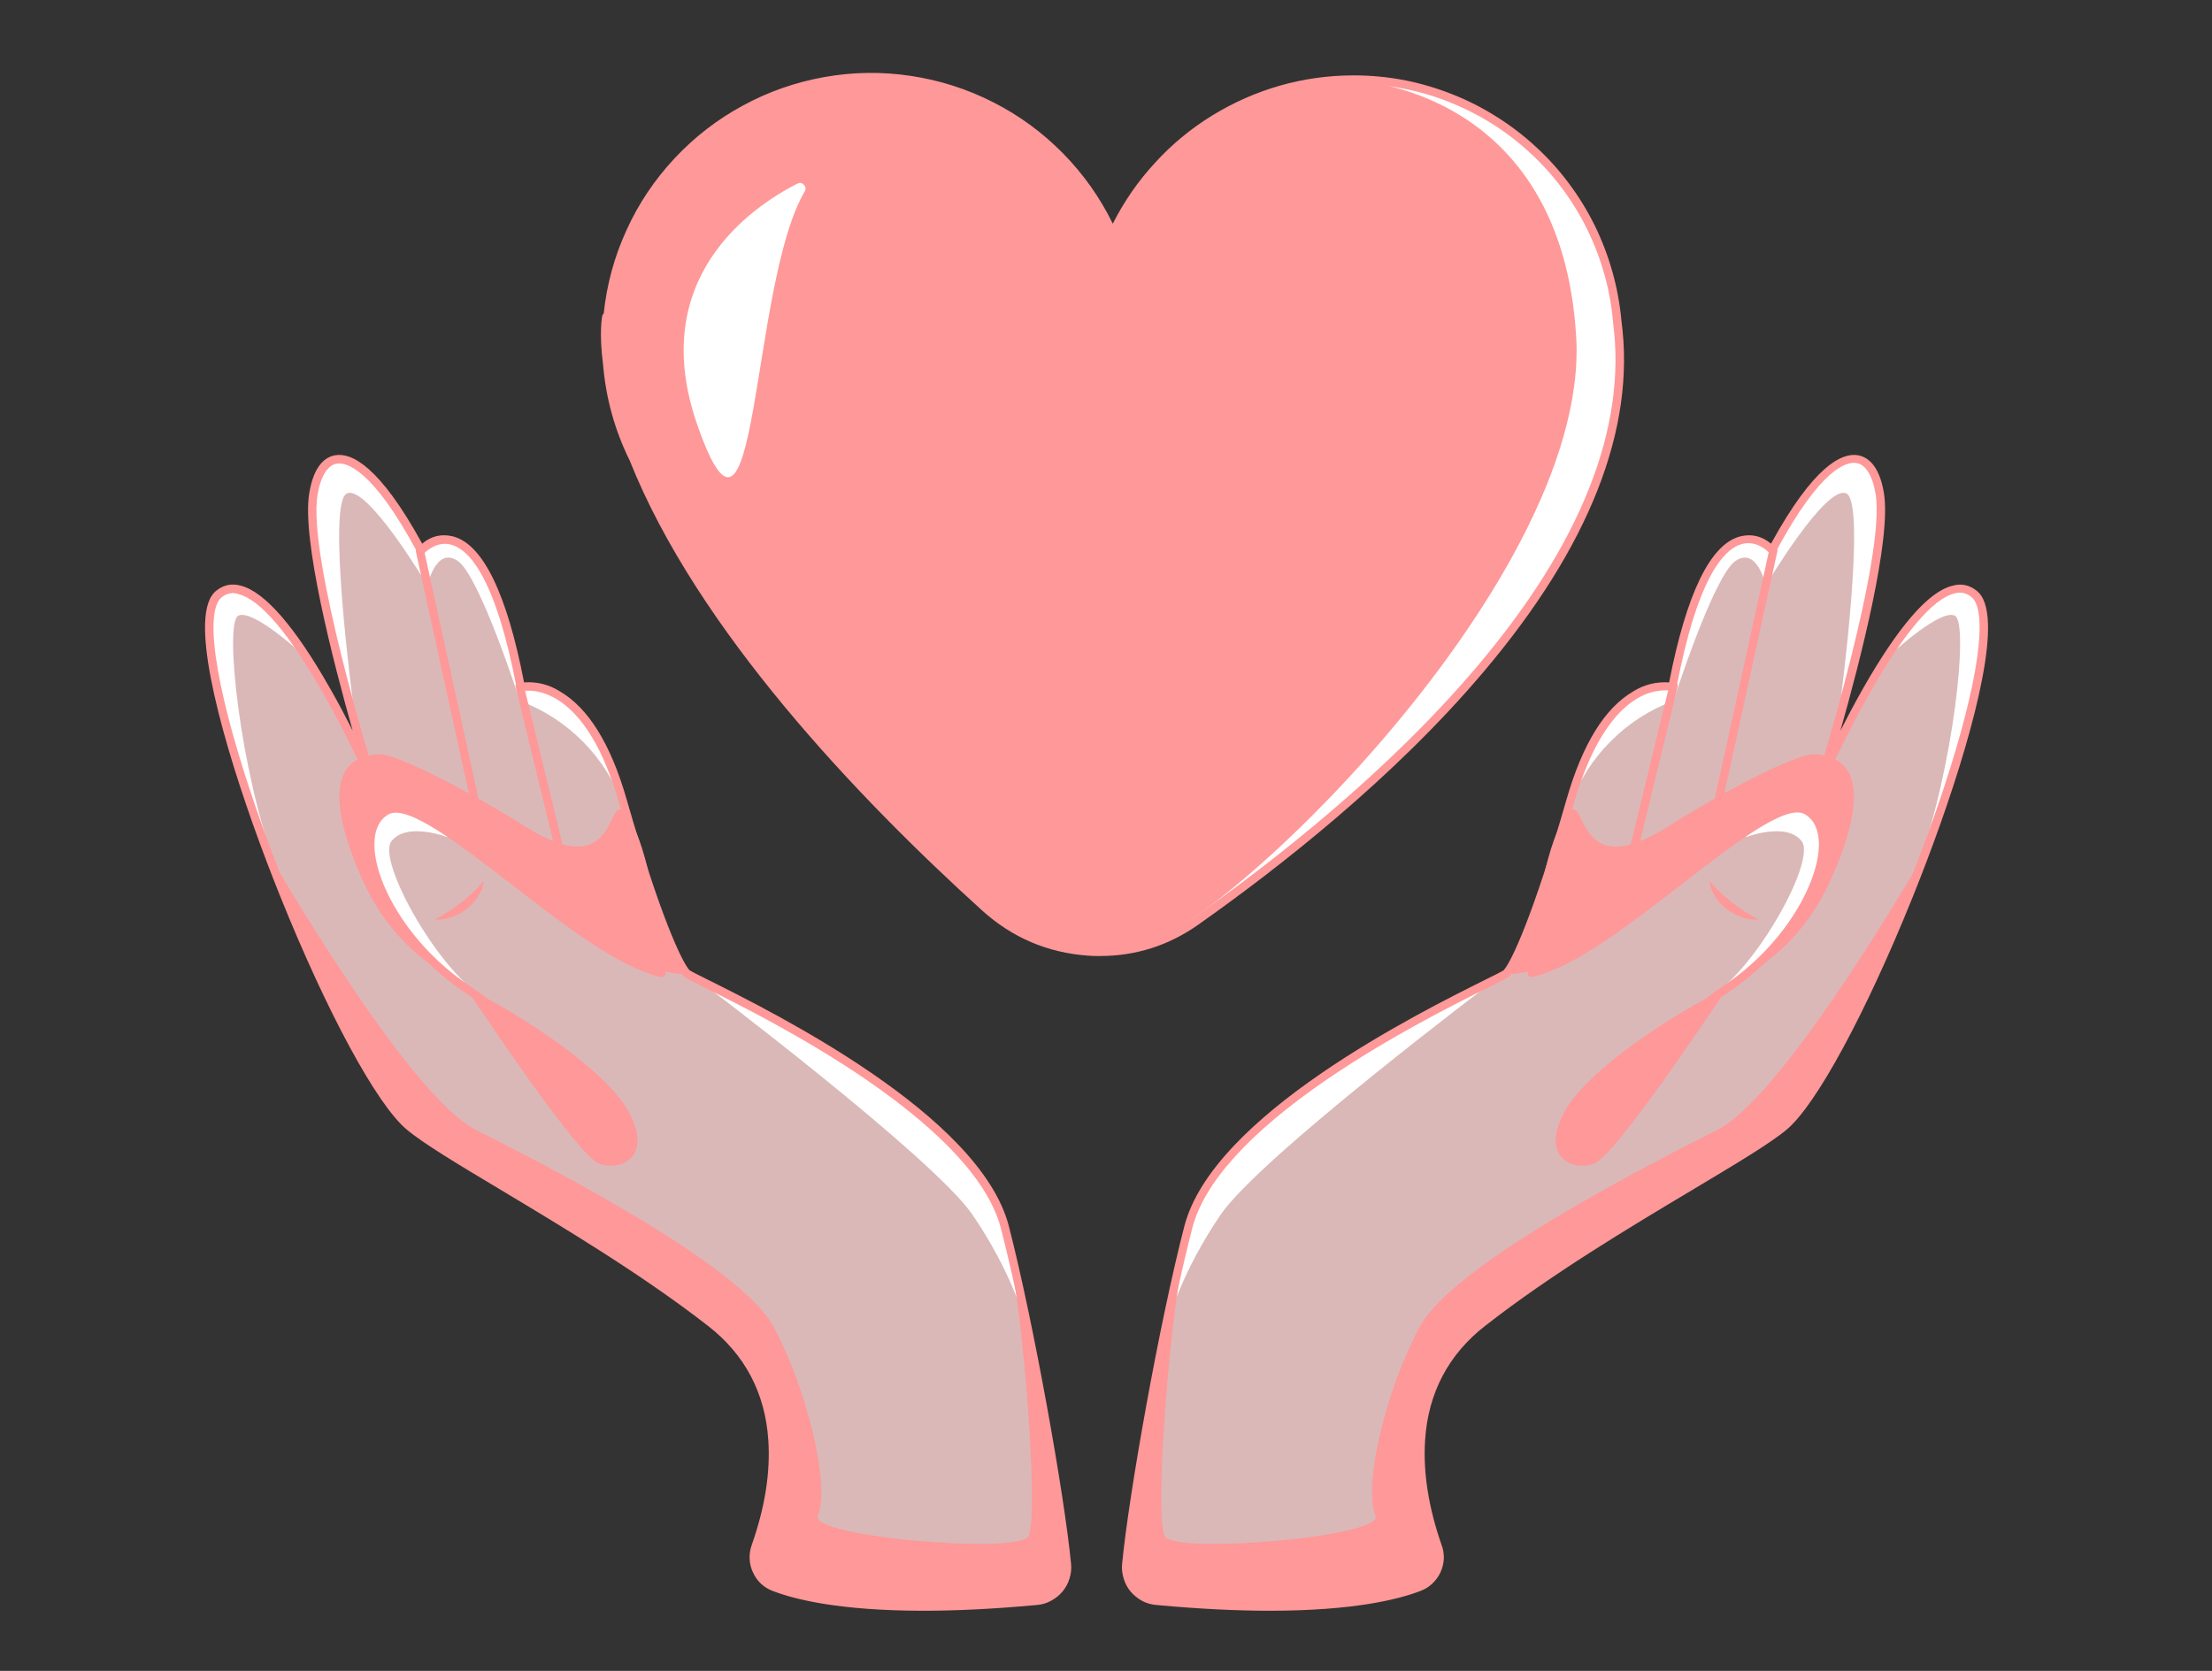 <svg xmlns="http://www.w3.org/2000/svg" xmlns:xlink="http://www.w3.org/1999/xlink" width="90" zoomAndPan="magnify" viewBox="0 0 67.5 51" height="68" preserveAspectRatio="xMidYMid meet" version="1.0"><rect x="0" y="0" width="67.5" height="51" fill="#333333" stroke="none"/><defs><clipPath id="272dea44e5"><path d="M 6 14 L 33 14 L 33 49.34 L 6 49.34 Z M 6 14 " clip-rule="nonzero"/></clipPath><clipPath id="e63508eff4"><path d="M 8 25 L 33 25 L 33 49.34 L 8 49.34 Z M 8 25 " clip-rule="nonzero"/></clipPath><clipPath id="b4194c3114"><path d="M 6 13 L 33 13 L 33 49.34 L 6 49.34 Z M 6 13 " clip-rule="nonzero"/></clipPath><clipPath id="c8c008de4f"><path d="M 34 14 L 61 14 L 61 49.34 L 34 49.34 Z M 34 14 " clip-rule="nonzero"/></clipPath><clipPath id="79e40e1b63"><path d="M 34 25 L 59 25 L 59 49.34 L 34 49.34 Z M 34 25 " clip-rule="nonzero"/></clipPath><clipPath id="c3b0716bee"><path d="M 34 13 L 61 13 L 61 49.34 L 34 49.34 Z M 34 13 " clip-rule="nonzero"/></clipPath></defs><path fill="#ff9898" d="M 49.352 9.82 C 49.273 8.93 49.059 8.078 48.699 7.262 C 48.344 6.445 47.863 5.707 47.258 5.047 C 46.656 4.391 45.965 3.848 45.184 3.418 C 44.402 2.988 43.57 2.699 42.691 2.543 C 41.812 2.391 40.934 2.383 40.051 2.52 C 39.172 2.656 38.336 2.934 37.547 3.348 C 36.754 3.762 36.055 4.293 35.438 4.938 C 34.824 5.586 34.332 6.312 33.957 7.125 C 33.594 6.312 33.105 5.578 32.496 4.926 C 31.891 4.273 31.191 3.734 30.406 3.312 C 29.621 2.895 28.789 2.609 27.906 2.461 C 27.027 2.316 26.148 2.316 25.27 2.461 C 24.391 2.605 23.555 2.891 22.77 3.312 C 21.984 3.73 21.285 4.27 20.676 4.918 C 20.07 5.57 19.582 6.305 19.215 7.117 C 18.848 7.93 18.621 8.781 18.539 9.668 L 18.5 9.668 C 18.5 9.668 18.402 10.16 18.531 11.109 C 18.613 12.125 18.879 13.09 19.332 14.004 C 20.543 17.055 23.402 21.668 30.059 27.699 C 31.844 29.312 34.512 29.516 36.48 28.133 C 41.52 24.578 50.344 17.223 49.352 9.82 Z M 49.352 9.82 " fill-opacity="1" fill-rule="nonzero"/><path fill="#ffffff" d="M 24.555 5.844 C 24.598 5.773 24.59 5.707 24.535 5.645 C 24.48 5.578 24.414 5.566 24.336 5.602 C 22.91 6.328 19.711 8.52 21.289 13 C 23.145 18.289 22.871 8.727 24.555 5.844 Z M 24.555 5.844 " fill-opacity="1" fill-rule="nonzero"/><path fill="#ffffff" d="M 49.352 9.82 C 49.309 9.324 49.219 8.832 49.086 8.352 C 48.953 7.871 48.777 7.406 48.559 6.961 C 48.34 6.512 48.078 6.09 47.781 5.688 C 47.484 5.289 47.152 4.918 46.785 4.578 C 46.422 4.242 46.027 3.938 45.605 3.672 C 45.184 3.406 44.738 3.18 44.277 2.996 C 43.812 2.812 43.336 2.672 42.848 2.578 C 42.355 2.48 41.863 2.434 41.363 2.426 L 41.332 2.461 C 41.332 2.461 47.645 2.664 48.098 10.281 C 48.547 17.898 36.441 29.262 34.332 28.996 C 35.34 28.75 36.258 28.32 37.09 27.703 C 42.129 24.148 50.344 17.223 49.352 9.82 Z M 49.352 9.82 " fill-opacity="1" fill-rule="nonzero"/><path fill="#ff9898" d="M 33.559 29.18 C 33.434 29.18 33.312 29.18 33.191 29.168 C 31.961 29.078 30.887 28.617 29.973 27.793 C 26.195 24.371 21.27 19.215 19.215 14.055 C 18.758 13.129 18.488 12.152 18.402 11.121 C 18.277 10.164 18.371 9.664 18.379 9.645 C 18.383 9.613 18.398 9.59 18.422 9.57 C 18.516 8.684 18.746 7.836 19.117 7.027 C 19.484 6.215 19.977 5.484 20.582 4.836 C 21.191 4.184 21.887 3.645 22.668 3.223 C 23.449 2.797 24.281 2.508 25.156 2.352 C 26.035 2.195 26.914 2.184 27.793 2.316 C 28.676 2.449 29.512 2.715 30.309 3.121 C 31.102 3.523 31.809 4.043 32.434 4.676 C 33.059 5.312 33.566 6.027 33.957 6.828 C 34.301 6.148 34.73 5.527 35.246 4.969 C 35.758 4.406 36.34 3.926 36.988 3.527 C 37.637 3.129 38.324 2.824 39.059 2.613 C 39.789 2.406 40.535 2.301 41.297 2.301 L 41.336 2.301 C 41.844 2.301 42.348 2.352 42.848 2.445 C 43.344 2.543 43.828 2.684 44.301 2.871 C 44.773 3.055 45.227 3.285 45.656 3.555 C 46.086 3.824 46.488 4.129 46.859 4.473 C 47.234 4.816 47.574 5.191 47.875 5.598 C 48.18 6.004 48.445 6.438 48.668 6.891 C 48.891 7.348 49.07 7.82 49.207 8.309 C 49.344 8.797 49.434 9.293 49.48 9.801 C 49.918 13.078 48.508 16.68 45.277 20.5 C 42.535 23.746 39.012 26.5 36.551 28.234 C 35.652 28.863 34.656 29.18 33.559 29.18 Z M 18.617 9.77 C 18.574 10.211 18.59 10.652 18.656 11.09 C 18.656 11.094 18.656 11.098 18.656 11.098 C 18.738 12.098 19 13.047 19.445 13.945 L 19.445 13.957 C 20.566 16.781 23.332 21.438 30.141 27.602 C 31.012 28.391 32.035 28.824 33.203 28.91 C 34.375 28.992 35.441 28.699 36.402 28.027 C 38.855 26.297 42.352 23.566 45.078 20.336 C 48.254 16.582 49.648 13.047 49.223 9.844 C 49.223 9.84 49.223 9.836 49.223 9.832 C 49.18 9.34 49.094 8.859 48.961 8.383 C 48.828 7.91 48.656 7.453 48.438 7.012 C 48.223 6.566 47.965 6.148 47.672 5.754 C 47.379 5.359 47.051 4.996 46.688 4.664 C 46.324 4.328 45.938 4.031 45.52 3.77 C 45.102 3.508 44.664 3.289 44.207 3.109 C 43.75 2.926 43.277 2.789 42.797 2.699 C 42.312 2.605 41.824 2.555 41.332 2.555 L 41.297 2.555 C 40.539 2.555 39.793 2.664 39.066 2.879 C 38.336 3.09 37.652 3.402 37.012 3.812 C 36.371 4.223 35.801 4.715 35.301 5.285 C 34.801 5.859 34.391 6.488 34.074 7.176 C 34.051 7.227 34.012 7.25 33.957 7.25 C 33.902 7.25 33.863 7.227 33.844 7.176 C 33.527 6.48 33.121 5.844 32.625 5.266 C 32.129 4.688 31.562 4.188 30.922 3.773 C 30.281 3.359 29.598 3.039 28.867 2.82 C 28.137 2.602 27.391 2.488 26.629 2.48 L 26.586 2.48 C 26.098 2.48 25.609 2.527 25.129 2.617 C 24.645 2.707 24.176 2.84 23.719 3.016 C 23.262 3.195 22.824 3.41 22.406 3.668 C 21.988 3.926 21.598 4.219 21.234 4.551 C 20.871 4.879 20.543 5.242 20.246 5.633 C 19.949 6.023 19.691 6.438 19.473 6.875 C 19.25 7.312 19.074 7.77 18.938 8.242 C 18.801 8.711 18.711 9.191 18.664 9.68 C 18.66 9.719 18.645 9.746 18.617 9.77 Z M 18.617 9.77 " fill-opacity="1" fill-rule="nonzero"/><g clip-path="url(#272dea44e5)"><path fill="#dab8b8" d="M 23.629 48.445 C 23.383 48.348 23.203 48.18 23.094 47.941 C 22.98 47.699 22.969 47.453 23.059 47.203 C 23.629 45.578 24.312 42.418 21.684 40.367 C 18.273 37.707 13.688 35.387 12.48 34.371 C 10.316 32.543 5.062 19.336 6.695 18.113 C 8.328 16.895 11.34 23.809 11.34 23.809 C 11.34 23.809 9.23 17.027 9.562 15.066 C 9.836 13.457 11.043 13.434 12.848 16.797 C 12.848 16.797 14.695 14.715 15.887 20.969 C 15.887 20.969 17.859 20.445 19 24.426 C 20.141 28.406 20.77 29.512 20.957 29.707 C 21.145 29.906 29.652 33.543 30.668 37.457 C 31.441 40.438 32.367 45.719 32.562 47.742 C 32.574 47.879 32.562 48.012 32.523 48.141 C 32.48 48.273 32.418 48.391 32.332 48.496 C 32.242 48.602 32.141 48.688 32.02 48.75 C 31.898 48.812 31.77 48.852 31.633 48.863 C 29.766 49.035 25.777 49.273 23.629 48.445 Z M 23.629 48.445 " fill-opacity="1" fill-rule="nonzero"/></g><path fill="#ffffff" d="M 31.223 39.879 C 31.035 38.992 30.844 38.164 30.664 37.461 C 29.754 33.953 22.828 30.672 21.266 29.883 C 21.266 29.883 28.477 35.316 29.68 37.082 C 30.883 38.848 31.234 40.227 31.234 40.227 C 31.234 40.227 31.23 40.094 31.223 39.879 Z M 31.223 39.879 " fill-opacity="1" fill-rule="nonzero"/><path fill="#ff9898" d="M 14.23 30.172 C 14.23 30.172 17.289 34.805 18.16 35.445 C 18.648 35.801 20.012 35.512 19.207 33.973 C 18.402 32.434 14.949 30.438 14.23 30.172 Z M 14.23 30.172 " fill-opacity="1" fill-rule="nonzero"/><g clip-path="url(#e63508eff4)"><path fill="#ff9898" d="M 30.785 38.277 C 31.219 39.969 31.719 46.371 31.375 46.902 C 31.031 47.438 24.688 46.91 24.957 46.262 C 25.34 45.34 24.629 42.395 23.605 40.492 C 22.578 38.59 16.641 35.555 14.523 34.488 C 12.41 33.422 8.141 25.961 8.141 25.961 C 9.523 29.66 11.391 33.453 12.477 34.371 C 13.684 35.391 18.273 37.711 21.684 40.371 C 24.312 42.418 23.629 45.582 23.055 47.207 C 22.969 47.457 22.98 47.703 23.09 47.941 C 23.203 48.184 23.379 48.352 23.629 48.445 C 25.777 49.273 29.758 49.039 31.625 48.867 C 31.762 48.855 31.891 48.816 32.012 48.754 C 32.133 48.688 32.238 48.605 32.324 48.5 C 32.414 48.395 32.477 48.277 32.516 48.145 C 32.555 48.016 32.57 47.883 32.559 47.746 C 32.375 45.797 31.504 40.84 30.754 37.809 C 30.727 37.969 30.734 38.125 30.785 38.277 Z M 30.785 38.277 " fill-opacity="1" fill-rule="nonzero"/></g><path fill="#ff9898" d="M 13.703 29.777 C 13.703 29.777 12.051 29.047 11.074 26.883 C 10.098 24.719 9.984 23.074 11.574 23.023 C 12.168 23.012 14.594 24.316 15.996 25.207 C 19.059 27.164 18.43 23.855 19.16 24.926 C 19.867 25.961 20.016 28.406 20.285 28.367 C 20.285 28.367 20.809 29.465 21.082 29.699 C 21.082 29.699 19.945 30.105 16.828 27.766 C 13.715 25.426 12.426 24.305 11.516 24.938 C 10.602 25.57 12.535 29.367 13.703 29.777 Z M 13.703 29.777 " fill-opacity="1" fill-rule="nonzero"/><path fill="#ff9898" d="M 13.258 28.07 C 13.688 27.848 14.078 27.57 14.43 27.242 C 14.551 27.133 14.648 27.008 14.77 26.883 C 14.668 27.578 13.949 28.105 13.258 28.07 Z M 13.258 28.07 " fill-opacity="1" fill-rule="nonzero"/><path fill="#ffffff" d="M 13.66 25.555 C 13.66 25.555 12.414 25.07 11.945 25.676 C 11.477 26.277 13.484 29.828 14.879 30.504 C 14.879 30.504 12.496 29.078 11.676 27.285 C 10.852 25.496 11.621 24.539 12.168 24.668 C 12.715 24.793 13.441 25.188 13.66 25.555 Z M 13.66 25.555 " fill-opacity="1" fill-rule="nonzero"/><path fill="#ffffff" d="M 8.297 26.367 L 8.391 26.383 C 7.324 23.477 6.84 19.016 7.27 18.793 C 7.699 18.574 9.129 19.883 9.129 19.883 L 9.09 19.676 C 8.258 18.477 7.359 17.621 6.695 18.117 C 5.855 18.746 6.844 22.566 8.297 26.367 Z M 8.297 26.367 " fill-opacity="1" fill-rule="nonzero"/><path fill="#ffffff" d="M 19 24.426 C 17.859 20.445 15.887 20.969 15.887 20.969 C 14.703 14.715 12.848 16.797 12.848 16.797 C 11.047 13.434 9.836 13.457 9.562 15.066 C 9.387 16.117 9.91 18.551 10.434 20.59 L 10.762 21.359 C 10.762 21.359 9.969 15.359 10.582 15.062 C 11.199 14.766 13.043 17.871 13.043 17.871 C 13.043 17.871 13.305 16.66 13.973 17.125 C 14.645 17.59 15.863 21.391 15.863 21.391 C 16.59 21.664 17.23 22.078 17.781 22.629 C 18.328 23.18 18.738 23.824 19.008 24.555 L 19.035 24.543 C 19.023 24.504 19.012 24.465 19 24.426 Z M 19 24.426 " fill-opacity="1" fill-rule="nonzero"/><g clip-path="url(#b4194c3114)"><path fill="#ff9898" d="M 28.18 49.164 C 25.617 49.164 24.246 48.816 23.586 48.562 C 23.449 48.512 23.328 48.438 23.223 48.34 C 23.117 48.238 23.035 48.125 22.977 47.992 C 22.914 47.863 22.883 47.727 22.875 47.582 C 22.867 47.438 22.891 47.297 22.938 47.16 C 23.344 46.012 23.512 44.934 23.445 43.953 C 23.348 42.512 22.727 41.34 21.605 40.469 C 19.598 38.906 17.207 37.473 15.285 36.32 C 13.953 35.523 12.898 34.891 12.398 34.465 C 11.496 33.703 9.992 30.93 8.566 27.395 C 7.418 24.551 6.207 20.859 6.258 19.043 C 6.273 18.52 6.391 18.184 6.617 18.016 C 6.84 17.844 7.09 17.801 7.359 17.879 C 8.086 18.074 9 19.125 10.07 21.008 C 10.328 21.457 10.562 21.906 10.762 22.301 C 10.16 20.172 9.199 16.445 9.438 15.047 C 9.582 14.176 9.953 13.938 10.234 13.895 C 10.727 13.812 11.582 14.219 12.883 16.594 C 13.164 16.355 13.48 16.285 13.836 16.375 C 14.742 16.625 15.469 18.121 15.992 20.828 C 16.383 20.801 16.746 20.891 17.078 21.098 C 17.949 21.602 18.637 22.707 19.121 24.395 C 20.148 27.977 20.809 29.359 21.043 29.617 C 21.09 29.648 21.324 29.766 21.598 29.902 C 23.652 30.926 29.906 34.039 30.785 37.422 C 31.547 40.379 32.484 45.648 32.684 47.73 C 32.699 47.883 32.684 48.031 32.637 48.18 C 32.594 48.324 32.523 48.457 32.426 48.574 C 32.324 48.695 32.207 48.789 32.074 48.859 C 31.938 48.934 31.793 48.977 31.641 48.988 C 30.297 49.113 29.152 49.164 28.18 49.164 Z M 7.117 18.102 C 6.988 18.102 6.871 18.145 6.773 18.223 C 6.617 18.34 6.527 18.625 6.516 19.051 C 6.473 20.539 7.348 23.699 8.801 27.305 C 10.191 30.746 11.699 33.547 12.562 34.273 C 13.047 34.684 14.094 35.309 15.414 36.102 C 17.344 37.254 19.742 38.691 21.762 40.266 C 22.941 41.188 23.594 42.418 23.699 43.934 C 23.77 44.949 23.59 46.062 23.18 47.246 C 23.102 47.465 23.109 47.676 23.207 47.887 C 23.305 48.098 23.461 48.242 23.676 48.324 C 25.832 49.156 29.949 48.891 31.617 48.738 C 31.867 48.715 32.07 48.605 32.23 48.414 C 32.387 48.223 32.457 48.004 32.434 47.758 C 32.234 45.684 31.305 40.438 30.543 37.492 C 30.18 36.105 28.801 34.582 26.449 32.965 C 24.531 31.648 22.473 30.625 21.488 30.137 C 20.996 29.891 20.902 29.844 20.863 29.801 C 20.754 29.684 20.141 28.871 18.879 24.469 C 18.562 23.363 17.977 21.926 16.973 21.332 C 16.387 20.988 15.941 21.094 15.922 21.102 C 15.887 21.109 15.852 21.102 15.82 21.086 C 15.793 21.066 15.773 21.035 15.766 21 C 15.133 17.668 14.332 16.781 13.77 16.625 C 13.301 16.496 12.945 16.887 12.941 16.891 C 12.914 16.922 12.879 16.934 12.836 16.93 C 12.789 16.926 12.758 16.902 12.738 16.863 C 11.352 14.277 10.555 14.105 10.277 14.152 C 10 14.195 9.785 14.535 9.691 15.098 C 9.363 17.004 11.445 23.711 11.465 23.777 C 11.488 23.855 11.461 23.906 11.387 23.934 C 11.312 23.961 11.258 23.938 11.227 23.867 C 11.223 23.855 10.637 22.516 9.852 21.145 C 8.832 19.352 7.949 18.312 7.297 18.141 C 7.238 18.117 7.18 18.105 7.117 18.102 Z M 21.047 29.621 Z M 21.047 29.621 " fill-opacity="1" fill-rule="nonzero"/></g><path fill="#ff9898" d="M 18.691 34.898 C 18.645 34.902 18.605 34.883 18.582 34.844 C 18.562 34.812 16.598 31.914 14.156 30.273 C 13.266 29.668 12.531 28.914 11.949 28.008 C 11.434 27.191 11.148 26.352 11.172 25.707 C 11.188 25.211 11.379 24.836 11.723 24.637 C 12.438 24.215 13.98 25.41 15.762 26.789 C 17.285 27.965 19.004 29.297 20.219 29.574 C 20.293 29.598 20.324 29.645 20.309 29.723 C 20.289 29.801 20.242 29.836 20.16 29.82 C 18.895 29.535 17.223 28.242 15.605 26.992 C 14.039 25.781 12.418 24.527 11.852 24.859 C 11.582 25.016 11.438 25.305 11.426 25.719 C 11.387 26.879 12.453 28.828 14.301 30.07 C 16.781 31.738 18.773 34.676 18.797 34.707 C 18.844 34.777 18.832 34.836 18.762 34.883 C 18.738 34.895 18.715 34.902 18.691 34.898 Z M 18.691 34.898 " fill-opacity="1" fill-rule="nonzero"/><path fill="#ff9898" d="M 11.691 24.859 C 11.633 24.859 11.594 24.832 11.574 24.781 L 11.027 23.352 C 10.988 23.27 11.012 23.211 11.098 23.176 C 11.184 23.145 11.242 23.172 11.266 23.262 L 11.809 24.688 C 11.84 24.766 11.816 24.82 11.738 24.852 C 11.723 24.859 11.707 24.859 11.691 24.859 Z M 11.691 24.859 " fill-opacity="1" fill-rule="nonzero"/><path fill="#ff9898" d="M 14.887 26.391 C 14.816 26.391 14.777 26.359 14.762 26.293 L 12.695 16.855 C 12.676 16.773 12.707 16.719 12.789 16.699 C 12.871 16.684 12.922 16.715 12.941 16.797 L 15.008 26.234 C 15.023 26.316 14.992 26.367 14.91 26.387 Z M 14.887 26.391 " fill-opacity="1" fill-rule="nonzero"/><path fill="#ff9898" d="M 17.641 28.398 C 17.574 28.398 17.535 28.363 17.52 28.301 L 15.734 20.965 C 15.723 20.887 15.754 20.84 15.832 20.82 C 15.906 20.801 15.957 20.832 15.98 20.906 L 17.766 28.238 C 17.785 28.32 17.754 28.371 17.672 28.395 C 17.66 28.395 17.652 28.398 17.641 28.398 Z M 17.641 28.398 " fill-opacity="1" fill-rule="nonzero"/><g clip-path="url(#c8c008de4f)"><path fill="#dab8b8" d="M 43.297 48.445 C 43.543 48.348 43.723 48.18 43.836 47.941 C 43.945 47.699 43.957 47.453 43.867 47.203 C 43.297 45.578 42.613 42.418 45.242 40.367 C 48.652 37.707 53.242 35.387 54.449 34.371 C 56.613 32.543 61.863 19.336 60.23 18.113 C 58.602 16.895 55.586 23.805 55.586 23.805 C 55.586 23.805 57.695 17.027 57.363 15.066 C 57.09 13.457 55.883 13.434 54.078 16.797 C 54.078 16.797 52.23 14.715 51.039 20.969 C 51.039 20.969 49.066 20.445 47.926 24.426 C 46.785 28.406 46.156 29.512 45.969 29.707 C 45.781 29.906 37.273 33.543 36.262 37.457 C 35.488 40.438 34.559 45.719 34.363 47.742 C 34.352 47.879 34.363 48.012 34.406 48.141 C 34.445 48.273 34.508 48.391 34.598 48.496 C 34.684 48.602 34.789 48.688 34.91 48.75 C 35.031 48.812 35.16 48.852 35.293 48.863 C 37.168 49.035 41.148 49.273 43.297 48.445 Z M 43.297 48.445 " fill-opacity="1" fill-rule="nonzero"/></g><path fill="#ffffff" d="M 35.703 39.879 C 35.891 38.992 36.082 38.164 36.262 37.461 C 37.172 33.953 44.098 30.672 45.66 29.883 C 45.66 29.883 38.449 35.309 37.246 37.078 C 36.043 38.848 35.691 40.223 35.691 40.223 C 35.691 40.223 35.695 40.094 35.703 39.879 Z M 35.703 39.879 " fill-opacity="1" fill-rule="nonzero"/><path fill="#ff9898" d="M 52.695 30.172 C 52.695 30.172 49.637 34.805 48.766 35.445 C 48.277 35.801 46.914 35.512 47.719 33.973 C 48.523 32.434 51.977 30.438 52.695 30.172 Z M 52.695 30.172 " fill-opacity="1" fill-rule="nonzero"/><g clip-path="url(#79e40e1b63)"><path fill="#ff9898" d="M 36.145 38.277 C 35.707 39.969 35.207 46.371 35.551 46.902 C 35.898 47.438 42.238 46.91 41.973 46.262 C 41.59 45.34 42.297 42.395 43.324 40.492 C 44.348 38.59 50.289 35.555 52.402 34.488 C 54.516 33.422 58.785 25.961 58.785 25.961 C 57.406 29.66 55.539 33.453 54.449 34.371 C 53.242 35.391 48.652 37.711 45.242 40.371 C 42.613 42.418 43.301 45.582 43.871 47.207 C 43.957 47.457 43.949 47.703 43.836 47.941 C 43.727 48.184 43.547 48.352 43.301 48.445 C 41.152 49.273 37.172 49.039 35.301 48.867 C 35.164 48.855 35.035 48.816 34.914 48.754 C 34.793 48.688 34.688 48.605 34.602 48.5 C 34.516 48.395 34.449 48.277 34.41 48.145 C 34.371 48.016 34.355 47.883 34.371 47.746 C 34.551 45.797 35.422 40.84 36.172 37.809 C 36.203 37.969 36.191 38.125 36.145 38.277 Z M 36.145 38.277 " fill-opacity="1" fill-rule="nonzero"/></g><path fill="#ff9898" d="M 53.223 29.777 C 53.223 29.777 54.875 29.047 55.852 26.883 C 56.832 24.719 56.941 23.074 55.352 23.023 C 54.758 23.008 52.336 24.312 50.934 25.207 C 47.867 27.164 48.496 23.855 47.766 24.926 C 47.059 25.961 46.914 28.406 46.641 28.367 C 46.641 28.367 46.117 29.465 45.844 29.699 C 45.844 29.699 46.984 30.105 50.098 27.766 C 53.211 25.426 54.5 24.305 55.414 24.938 C 56.324 25.57 54.391 29.367 53.223 29.777 Z M 53.223 29.777 " fill-opacity="1" fill-rule="nonzero"/><path fill="#ff9898" d="M 53.668 28.07 C 52.98 28.105 52.258 27.578 52.156 26.883 C 52.277 27.008 52.375 27.133 52.496 27.242 C 52.852 27.57 53.242 27.848 53.668 28.07 Z M 53.668 28.07 " fill-opacity="1" fill-rule="nonzero"/><path fill="#ffffff" d="M 53.27 25.555 C 53.27 25.555 54.512 25.07 54.98 25.676 C 55.449 26.277 53.445 29.828 52.043 30.504 C 52.043 30.504 54.422 29.078 55.246 27.285 C 56.07 25.496 55.297 24.539 54.754 24.668 C 54.207 24.793 53.484 25.188 53.27 25.555 Z M 53.27 25.555 " fill-opacity="1" fill-rule="nonzero"/><path fill="#ffffff" d="M 58.629 26.367 L 58.535 26.383 C 59.602 23.477 60.09 19.016 59.656 18.793 C 59.227 18.574 57.801 19.883 57.801 19.883 L 57.836 19.68 C 58.664 18.48 59.562 17.625 60.23 18.125 C 61.07 18.746 60.082 22.566 58.629 26.367 Z M 58.629 26.367 " fill-opacity="1" fill-rule="nonzero"/><path fill="#ffffff" d="M 47.926 24.426 C 49.066 20.445 51.039 20.969 51.039 20.969 C 52.227 14.715 54.078 16.797 54.078 16.797 C 55.879 13.434 57.09 13.457 57.363 15.066 C 57.543 16.117 57.02 18.551 56.492 20.59 L 56.168 21.359 C 56.168 21.359 56.961 15.359 56.344 15.062 C 55.727 14.766 53.883 17.871 53.883 17.871 C 53.883 17.871 53.621 16.66 52.953 17.125 C 52.285 17.59 51.066 21.391 51.066 21.391 C 50.336 21.664 49.695 22.078 49.148 22.629 C 48.598 23.18 48.188 23.824 47.918 24.555 L 47.891 24.543 C 47.906 24.504 47.918 24.465 47.926 24.426 Z M 47.926 24.426 " fill-opacity="1" fill-rule="nonzero"/><g clip-path="url(#c3b0716bee)"><path fill="#ff9898" d="M 38.746 49.164 C 37.773 49.164 36.629 49.113 35.285 48.988 C 35.133 48.977 34.988 48.934 34.852 48.863 C 34.719 48.789 34.602 48.695 34.5 48.578 C 34.402 48.457 34.332 48.328 34.289 48.18 C 34.242 48.031 34.227 47.883 34.242 47.73 C 34.441 45.645 35.375 40.379 36.141 37.426 C 37.02 34.039 43.273 30.926 45.328 29.902 C 45.602 29.77 45.836 29.648 45.883 29.617 C 46.117 29.359 46.777 27.977 47.805 24.395 C 48.289 22.711 48.973 21.602 49.848 21.098 C 50.18 20.891 50.543 20.805 50.934 20.828 C 51.461 18.125 52.184 16.625 53.09 16.375 C 53.445 16.285 53.762 16.359 54.043 16.594 C 55.344 14.223 56.199 13.812 56.691 13.895 C 56.973 13.941 57.344 14.176 57.488 15.047 C 57.723 16.449 56.766 20.172 56.16 22.305 C 56.363 21.906 56.598 21.461 56.852 21.012 C 57.926 19.129 58.836 18.07 59.562 17.883 C 59.836 17.801 60.082 17.848 60.305 18.02 C 60.531 18.188 60.648 18.523 60.664 19.043 C 60.719 20.859 59.508 24.551 58.359 27.398 C 56.934 30.93 55.43 33.711 54.527 34.473 C 54.027 34.895 52.973 35.523 51.641 36.32 C 49.719 37.469 47.328 38.898 45.324 40.465 C 44.203 41.336 43.582 42.512 43.488 43.949 C 43.422 44.93 43.59 46.008 43.992 47.16 C 44.043 47.293 44.062 47.434 44.059 47.578 C 44.051 47.723 44.016 47.859 43.957 47.992 C 43.898 48.121 43.812 48.234 43.707 48.336 C 43.602 48.434 43.484 48.508 43.348 48.559 L 43.301 48.441 L 43.348 48.559 C 42.68 48.816 41.309 49.164 38.746 49.164 Z M 50.805 21.07 C 50.496 21.078 50.215 21.164 49.953 21.324 C 48.953 21.922 48.371 23.355 48.043 24.461 C 46.785 28.867 46.172 29.684 46.059 29.793 C 46.02 29.836 45.93 29.883 45.438 30.129 C 44.449 30.621 42.391 31.645 40.477 32.957 C 38.121 34.574 36.742 36.098 36.383 37.484 C 35.621 40.43 34.688 45.676 34.488 47.75 C 34.469 47.996 34.535 48.215 34.695 48.406 C 34.852 48.598 35.059 48.707 35.305 48.73 C 36.973 48.883 41.09 49.148 43.25 48.316 C 43.465 48.234 43.621 48.09 43.715 47.879 C 43.812 47.668 43.824 47.457 43.746 47.238 C 43.328 46.055 43.156 44.941 43.227 43.926 C 43.328 42.414 43.98 41.18 45.16 40.258 C 47.18 38.684 49.582 37.246 51.508 36.094 C 52.832 35.301 53.875 34.676 54.363 34.266 C 55.223 33.539 56.734 30.738 58.121 27.293 C 59.578 23.691 60.453 20.527 60.406 19.043 C 60.395 18.613 60.305 18.328 60.152 18.215 C 59.992 18.09 59.816 18.059 59.625 18.117 C 58.973 18.289 58.094 19.332 57.07 21.125 C 56.289 22.5 55.703 23.84 55.699 23.848 C 55.664 23.918 55.613 23.941 55.539 23.914 C 55.461 23.887 55.438 23.836 55.461 23.758 C 55.48 23.688 57.555 16.984 57.234 15.074 C 57.141 14.512 56.93 14.176 56.648 14.133 C 56.363 14.086 55.574 14.258 54.188 16.844 C 54.168 16.883 54.133 16.906 54.09 16.91 C 54.047 16.914 54.012 16.902 53.98 16.867 C 53.969 16.852 53.621 16.477 53.152 16.605 C 52.594 16.762 51.793 17.648 51.16 20.98 C 51.152 21.016 51.133 21.043 51.102 21.062 C 51.07 21.086 51.039 21.09 51 21.078 C 50.934 21.07 50.871 21.066 50.805 21.07 Z M 50.805 21.07 " fill-opacity="1" fill-rule="nonzero"/></g><path fill="#ff9898" d="M 48.238 34.898 C 48.211 34.898 48.188 34.891 48.168 34.879 C 48.098 34.832 48.086 34.773 48.133 34.703 C 48.152 34.672 50.145 31.734 52.625 30.066 C 54.477 28.824 55.539 26.879 55.504 25.711 C 55.488 25.301 55.348 25.012 55.074 24.852 C 54.508 24.52 52.887 25.773 51.32 26.988 C 49.703 28.238 48.035 29.531 46.766 29.816 C 46.688 29.828 46.637 29.797 46.621 29.719 C 46.602 29.641 46.633 29.59 46.711 29.57 C 47.922 29.293 49.648 27.961 51.164 26.781 C 52.945 25.402 54.488 24.211 55.203 24.629 C 55.551 24.832 55.742 25.203 55.758 25.703 C 55.777 26.344 55.492 27.184 54.977 28.004 C 54.395 28.91 53.66 29.668 52.766 30.27 C 50.328 31.91 48.363 34.809 48.344 34.84 C 48.32 34.879 48.285 34.898 48.238 34.898 Z M 48.238 34.898 " fill-opacity="1" fill-rule="nonzero"/><path fill="#ff9898" d="M 55.234 24.859 C 55.219 24.859 55.203 24.859 55.191 24.852 C 55.109 24.82 55.086 24.766 55.117 24.688 L 55.66 23.262 C 55.688 23.172 55.742 23.145 55.828 23.176 C 55.914 23.211 55.938 23.27 55.898 23.352 L 55.355 24.781 C 55.332 24.832 55.293 24.859 55.234 24.859 Z M 55.234 24.859 " fill-opacity="1" fill-rule="nonzero"/><path fill="#ff9898" d="M 52.039 26.391 L 52.012 26.391 C 51.93 26.375 51.898 26.324 51.918 26.242 L 53.984 16.805 C 53.996 16.715 54.047 16.68 54.137 16.699 C 54.227 16.719 54.258 16.77 54.23 16.859 L 52.164 26.297 C 52.148 26.359 52.105 26.391 52.039 26.391 Z M 52.039 26.391 " fill-opacity="1" fill-rule="nonzero"/><path fill="#ff9898" d="M 49.285 28.398 C 49.273 28.398 49.266 28.398 49.254 28.398 C 49.172 28.375 49.141 28.324 49.16 28.242 L 50.945 20.91 C 50.965 20.828 51.016 20.797 51.098 20.816 C 51.18 20.836 51.211 20.887 51.191 20.969 L 49.41 28.301 C 49.395 28.363 49.352 28.398 49.285 28.398 Z M 49.285 28.398 " fill-opacity="1" fill-rule="nonzero"/></svg>
